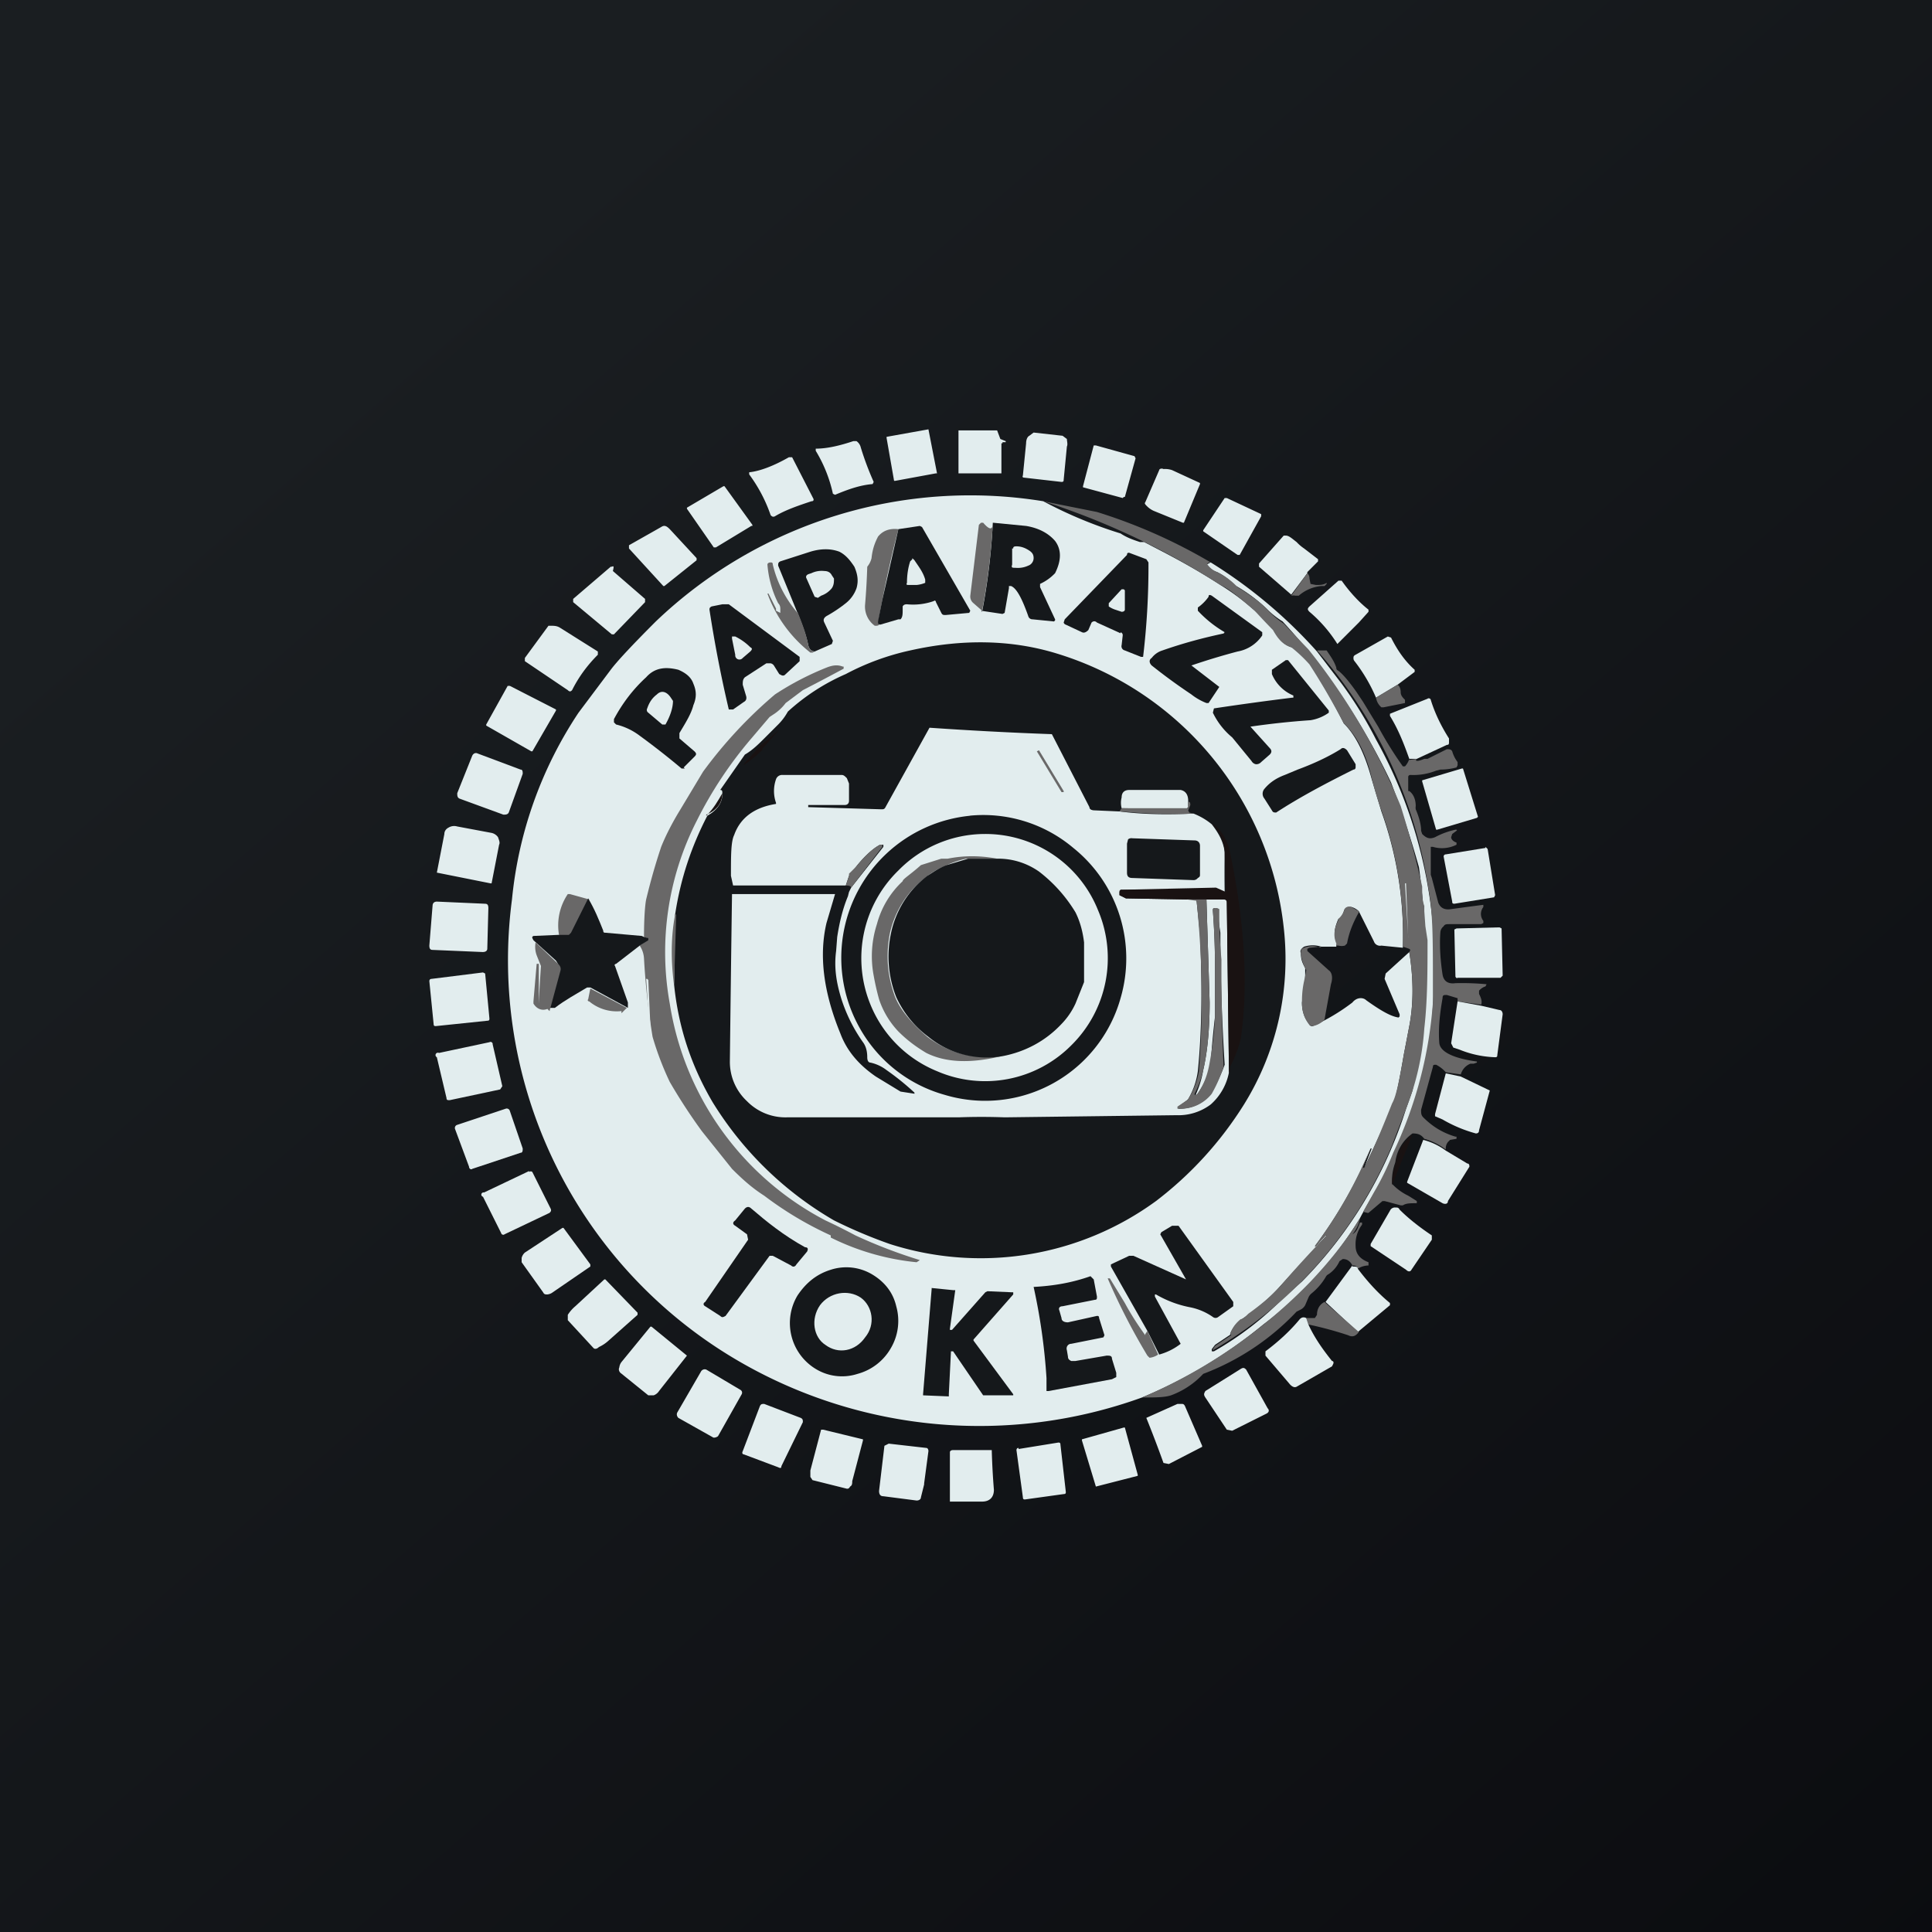<!-- by TradingView --><svg width="18" height="18" viewBox="0 0 18 18" xmlns="http://www.w3.org/2000/svg"><rect x="0" y="0" width="18" height="18" fill="#808080" stroke="none"/><path fill="url(#a)" d="M0 0h18v18H0z"/><path d="M9.33 4.13v.28h-.4v-.4h.36l.03.08.05.02v.01h-.03v.01ZM8.65 4l-.39.07v.01l.07.4h.01l.38-.07h.01L8.65 4ZM9.54 4.45s-.02 0-.01-.02l.03-.3c0-.03.01-.06.03-.07l.04-.03.27.03.04.03c0 .02.01.05 0 .07l-.03.31c0 .01 0 .02-.02.02l-.35-.04ZM7.6 4.18c.11 0 .23-.03.35-.07h.03a.1.1 0 0 1 .04.06 2.77 2.77 0 0 0 .12.32l-.01.02c-.12.01-.23.05-.35.1l-.02-.01a1.3 1.3 0 0 0-.16-.4v-.02ZM10.47 4.63l-.01.01-.37-.1v-.01l.1-.38h.02l.36.1.01.02-.1.36ZM6.98 4.4c.1-.01.23-.06.37-.14h.03l.2.39c0 .01 0 .02-.02.02-.12.04-.24.08-.34.14-.02.01-.03 0-.04-.01a1.4 1.4 0 0 0-.2-.38v-.01ZM11.03 4.87h-.01l-.27-.11a.21.21 0 0 1-.06-.04c-.02-.02-.03-.03-.02-.04l.13-.3c0-.01.02-.02.04-.01a.2.2 0 0 1 .08.01l.26.12v.01l-.15.36ZM7 4.9l-.33.2h-.02l-.25-.36v-.01l.34-.2h.01l.26.36v.01ZM9.72 4.67a4.08 4.08 0 0 0 .72.3c.06.04.12.06.18.08h.04c.15.08.4.2.71.4a2.25 2.25 0 0 1 .5.42c.04.09.1.14.16.16h.03l.15.16a6.89 6.89 0 0 1 .31.55c.12.12.2.3.26.52l.09.3a3.44 3.44 0 0 1 .2 1.27l-.2-.02a.06.06 0 0 1-.07-.04l-.14-.28a.16.16 0 0 0-.07-.04c-.03 0-.06 0-.07.04a.18.18 0 0 1-.04.07h-.01c-.04.09-.05.16-.01.23v.01h-.01v.02h.02-.16a.26.26 0 0 0-.16 0c-.03.02-.04.04-.03.06 0 .07.02.1.04.14v.12l-.03.2c0 .09.03.16.07.2 0 .02.02.02.03.02a1.85 1.85 0 0 0 .37-.22c.04-.05.1-.05.13-.02.14.1.23.15.3.16l.01-.01v-.02l-.14-.33.01-.05.22-.2c.04.25.04.48 0 .69l-.05.26c-.04.23-.07.39-.1.47a16.63 16.63 0 0 1-.27.59l.07-.18h-.01a4.2 4.2 0 0 1-.52.91h.01l.09-.1c0-.01 0-.01 0 0h.01l-.43.47a1.88 1.88 0 0 1-.36.31.3.3 0 0 0-.11.14h.01l-.15.1-.03.04v.02h.02a2.96 2.96 0 0 0 .65-.5l.17-.15a3.99 3.99 0 0 0 .97-1.61l.06-.17a6.28 6.28 0 0 0 .06-2.08 8.98 8.98 0 0 0-.26-.79 5.97 5.97 0 0 0-1.01-1.5.77.77 0 0 1-.15-.12 1.47 1.47 0 0 0-.3-.22.53.53 0 0 0-.16-.12.2.2 0 0 1-.1-.07l.04-.02a4.51 4.51 0 0 1 .99.83l.23.3a3.72 3.72 0 0 1 .32.52 4.32 4.32 0 0 1 .53 2.47l-.01.21a3.91 3.91 0 0 1-.54 1.55 4.36 4.36 0 0 0-.13.23 3.55 3.55 0 0 1-.9.99 4.44 4.44 0 0 1-1.13.68 4.46 4.46 0 0 1-3.76-.34 4.32 4.32 0 0 1-2.11-4.3 3.8 3.8 0 0 1 .62-1.74l.3-.4c.06-.08.2-.23.42-.45a4.24 4.24 0 0 1 3.61-1.12ZM11.53 5.17l-.32-.22v-.01l.2-.3h.02l.32.15v.02l-.2.36h-.02Z" fill="#E2EDEE"/><path d="M11.28 5.24c-.02 0-.04.01-.03.02a.2.2 0 0 0 .09.07c.06.03.12.07.17.12l.02.02c.13.08.22.15.27.2a.77.77 0 0 0 .16.14l.23.24a5.96 5.96 0 0 1 .86 1.46 8.97 8.97 0 0 1 .2.75c0 .06 0 .13.02.18v.05l.01.14.02.13c0 .28 0 .56-.03.82a2.48 2.48 0 0 1-.17.75l-.13.34a3.97 3.97 0 0 1-1.67 1.91v-.01l.02-.03.15-.1v-.01h-.01a.3.3 0 0 1 .1-.14c.02 0 .04-.02.07-.05.14-.1.24-.19.3-.26a11.54 11.54 0 0 1 .43-.47h-.01l-.09.1h-.01a4.2 4.2 0 0 0 .52-.92l-.07.18v.01h.01c.1-.2.18-.4.26-.6.04-.07.07-.23.11-.46l.05-.26c.04-.2.04-.44 0-.69l.01-.02-.01-.01-.06-.02a3.43 3.43 0 0 0-.2-1.27 3.24 3.24 0 0 1-.09-.3c-.05-.22-.14-.4-.26-.51a6.89 6.89 0 0 0-.32-.55 1.35 1.35 0 0 0-.17-.16c-.07-.02-.12-.07-.17-.16a6.27 6.27 0 0 1-.17-.18c-.13-.11-.23-.2-.32-.24a6.97 6.97 0 0 0-1.65-.78l.5.1a5 5 0 0 1 1.06.47Z" fill="#696868"/><path d="M9.15 5.7a6 6 0 0 0 .1-.83l.31.03c.12.02.21.07.27.14.06.08.06.18 0 .3a.45.45 0 0 1-.14.1v.03l.14.3v.01l-.01.01-.2-.02a.04.04 0 0 1-.04-.03c-.06-.17-.11-.26-.16-.28H9.4v.02l-.04.23-.02.01-.2-.03Z" fill="#15181B"/><path d="M9.25 4.87a6 6 0 0 1-.1.82l-.08-.07a.08.08 0 0 1-.03-.07l.08-.66.02-.02h.02c.06.07.09.07.09 0ZM8.37 4.93a10.73 10.73 0 0 0-.19.88h.02a.04.04 0 0 1-.03.02h-.02a.22.22 0 0 1-.09-.2 6.61 6.61 0 0 0 .02-.35.2.2 0 0 0 .04-.08c.01-.1.04-.16.06-.2.04-.05.1-.08.19-.07Z" fill="#696868"/><path d="m8.2 5.82-.02-.01v-.02l.04-.2.15-.66.2-.03.02.01.45.78-.01.02-.22.02c-.02 0-.03 0-.04-.02l-.05-.1c0-.01-.01-.02-.02-.01a.58.58 0 0 1-.25.03c-.01 0-.03 0-.04.02v.03c0 .04 0 .07-.02.09h-.02l-.17.05Z" fill="#15181B"/><path d="M5.86 5.1v-.02l.3-.17c.03-.02.05-.01.08.02l.25.27v.02l-.3.24h-.01l-.32-.35ZM12.18 5.34l-.15.2-.3-.26v-.03l.23-.26h.02c.03 0 .06.03.1.06a.4.4 0 0 0 .07.06l.13.1v.02l-.1.1ZM9.44 5.11c0-.01 0-.02.03-.02.05 0 .09.02.12.04s.04.04.04.07c0 .03-.02.06-.05.07a.23.23 0 0 1-.12.02c-.03 0-.04 0-.03-.03v-.15Z" fill="#E2EDEE"/><path d="M7.6 6.07c-.04 0-.06-.02-.07-.06-.02-.1-.06-.2-.1-.3l-.18-.44c0-.02 0-.03.02-.04l.28-.09c.1-.03.19-.03.27 0 .06.03.1.08.14.14.03.07.04.13.02.2a.31.31 0 0 1-.1.14 1.3 1.3 0 0 1-.18.12c-.03.02-.03.04-.02.06l.08.17-.01.03-.16.07ZM10.44 5.9l-.22-.1c-.02-.02-.04-.01-.05 0l-.03.07c-.02.02-.04.03-.06.02l-.15-.07a.03.03 0 0 1-.02-.02l.01-.03.58-.6c0-.02.01-.02.02-.02l.16.06.02.03a7.1 7.1 0 0 1-.05.88h-.02l-.15-.06a.04.04 0 0 1-.03-.05l.01-.09c0-.01 0-.02-.02-.03Z" fill="#15181B"/><path d="m8.5 5.2.02.02c.04.06.08.11.1.18v.03a.27.27 0 0 1-.08.02h-.07c-.02 0-.03 0-.02-.02 0-.07.01-.14.03-.2l.02-.02Z" fill="#E2EDEE"/><path d="M7.43 5.7c.04.1.08.2.1.31.01.04.03.06.06.06l-.02.01h-.02a1.24 1.24 0 0 1-.4-.55h.01l.07.14v.02l.04.02v-.03c-.01 0-.01 0 0 0 0-.02 0-.04-.02-.06a.97.97 0 0 1-.1-.36c0-.01.01-.02.03-.02.01 0 .02 0 .02.02.04.17.12.32.23.45Z" fill="#696868"/><path d="m5.71 5.32.3.26v.03l-.29.3H5.7l-.36-.3v-.03l.35-.3h.01c.02-.01.02 0 .01.04ZM7.51 5.38c0-.01 0-.02.02-.03l.03-.01a.22.22 0 0 1 .12-.02c.04 0 .06.02.07.04l.02.03c0 .03 0 .06-.02.09a.22.22 0 0 1-.1.07l-.03.02-.03-.01-.08-.18Z" fill="#E2EDEE"/><path d="M12.18 5.34c.02.02.02.04.02.05l.01.05.05.01c.04 0 .07 0 .1-.02v.01l-.02.02a.6.6 0 0 1-.03 0 .37.37 0 0 0-.21.09h-.03a.1.1 0 0 0-.04 0l.15-.21Z" fill="#696868"/><path d="m12.66 5.8-.2.2a1.28 1.28 0 0 0-.26-.3c-.02-.02-.02-.03 0-.05l.27-.24h.03c.07.1.16.2.25.27v.02l-.09.1ZM10.39 5.68a.23.23 0 0 1-.06-.03v-.03l.12-.13h.02l.01.01v.18c0 .01-.01.02-.03.02l-.06-.02Z" fill="#E2EDEE"/><path d="m11.4 5.9.01-.01a1.09 1.09 0 0 1-.25-.2v-.03a.41.41 0 0 0 .1-.1c0-.02.01-.02.03-.01l.47.34v.03a.35.35 0 0 1-.23.15 6.34 6.34 0 0 0-.43.13l.26.2-.1.15h-.02a.54.54 0 0 1-.14-.08 5.45 5.45 0 0 1-.37-.27c-.02-.02-.03-.05 0-.07a.2.2 0 0 1 .1-.07c.2-.07.39-.12.58-.16ZM7.26 6.28l-.05-.08a.05.05 0 0 0-.03-.02h-.04l-.2.13c-.02.02-.02.04-.02.07l.03.1c.01.03 0 .05-.02.06l-.1.07h-.04a11.9 11.9 0 0 1-.18-.93c0-.01 0-.02.02-.03l.1-.02h.06l.66.49v.04l-.14.13c-.02.01-.03 0-.05-.01Z" fill="#15181B"/><path d="M5.57 6.07v.03c-.1.1-.18.21-.24.33-.01.01-.02.02-.04 0l-.4-.27v-.03l.22-.3h.02c.03 0 .06 0 .09.02l.35.22ZM13.02 6.38l-.2.12a1.53 1.53 0 0 0-.2-.34.04.04 0 0 1-.01-.03c0-.01 0-.02.02-.03l.3-.17.03.01c.06.12.13.22.22.3v.02l-.16.12ZM6.85 6.1l-.03-.15v-.02h.03c.04.02.09.05.14.1.02.01.02.02 0 .04l-.07.06a.04.04 0 0 1-.05.01.04.04 0 0 1-.02-.03Z" fill="#E2EDEE"/><path d="m6.28 9.18.01-.66c.05-.33.15-.63.3-.92.09-.05.14-.12.14-.2 0-.03 0-.04-.02-.04l.23-.33c.07-.04.13-.1.18-.15l.12-.12a.53.53 0 0 0 .1-.13 1.96 1.96 0 0 1 .54-.35 2.34 2.34 0 0 1 .6-.22c.49-.11.95-.1 1.37.03a3.01 3.01 0 0 1 2.11 2.55 2.57 2.57 0 0 1-.37 1.65 3.39 3.39 0 0 1-.82.9 2.77 2.77 0 0 1-2.48.4c-.2-.07-.38-.15-.52-.22a3.23 3.23 0 0 1-1.13-1.1c-.2-.34-.32-.7-.36-1.1Z" fill="#15181B"/><path d="m13.13 7.08.07-.01c-.02.02 0 .03.07 0h.03l.18-.09c.02 0 .04 0 .05.02a.3.3 0 0 0 .05.1v.03l-.01.02a.56.56 0 0 1-.15.02l-.04.01a.57.57 0 0 1-.24.04s-.02 0-.02.02v.13h.01c.04.03.06.08.06.14a.1.1 0 0 0 0 .03c.03.07.05.14.05.2l.01.03c.04.04.07.05.12.03a.72.72 0 0 1 .19-.07c.01 0 .02 0 .01.01l-.04.03-.01.03c0 .02.02.04.05.05v.02a.3.3 0 0 1-.22.02h-.02v.26l.01.03.06.23c.02.05.06.07.12.06a33.35 33.35 0 0 1 .3-.04v.02c-.03.04-.03.09 0 .13v.02l-.02.01h-.3c-.02 0-.04 0-.05.02a.08.08 0 0 0-.03.05c-.01.13 0 .27.02.4.01.06.05.09.12.08a2.43 2.43 0 0 1 .29.01l-.01.02a.13.13 0 0 0-.06.04v.03c.02.04.03.07.02.1l-.22-.03V9.3l-.1-.03c-.03 0-.04 0-.04.03-.03.17-.04.3-.03.42.01.08.13.14.35.17v.01l-.03.01h-.03a.15.15 0 0 0-.09.1l-.14-.02a.3.3 0 0 0-.09-.07c-.02 0-.03 0-.03.02l-.11.4c0 .03 0 .05.02.07.1.1.2.15.3.18h.01v.02l-.06.01-.02.02a.1.1 0 0 0-.02.07.6.6 0 0 0-.2-.1c-.03-.04-.06-.05-.11-.05a.38.38 0 0 0-.16.27.47.47 0 0 0-.03.2.5.5 0 0 0 .15.11l.08.05v.02c-.06 0-.1 0-.13.02h-.02l-.15-.04h-.02l-.13.11h-.01l-.04-.01.1-.18a2.64 2.64 0 0 0 .18-.37 3.91 3.91 0 0 0 .37-1.4v-.22c0-.34 0-.62-.04-.83a4.32 4.32 0 0 0-1.04-2.23H12.36c.04.06.07.1.09.16 0 .01 0 .02.02.03.04.03.1.1.17.2l.06.09.14.23a3.52 3.52 0 0 0 .23.37h.02a.18.18 0 0 0 .04-.07Z" fill="#696868"/><path d="M12.04 6.5h.01v-.02a.37.37 0 0 1-.2-.2v-.04l.13-.09H12l.38.47v.02a.4.4 0 0 1-.17.07 7.3 7.3 0 0 0-.56.06l.18.2c.02.02.02.04 0 .06l-.08.07a.06.06 0 0 1-.05.02.06.06 0 0 1-.04-.03l-.18-.22a.68.68 0 0 1-.18-.23l.01-.04a27.28 27.28 0 0 1 .73-.1Z" fill="#15181B"/><path d="m5.96 8.81.07-.05v-.02L6 8.73c0-.18.01-.3.02-.35.02-.08.06-.25.14-.49.04-.1.1-.22.18-.35l.21-.35a4.19 4.19 0 0 1 .67-.72 2.69 2.69 0 0 1 .48-.25c.05-.02.1-.03.15-.01h.01v.02a24.4 24.4 0 0 1-.38.2l-.16.12a.44.44 0 0 1-.12.11l-.03.02-.17.2a3.77 3.77 0 0 0-.51.77 2.69 2.69 0 0 0-.25 1.7 2.76 2.76 0 0 0 1.45 2.02 5.86 5.86 0 0 1 .28.14 4.75 4.75 0 0 0 .6.23l-.03.02a2.3 2.3 0 0 1-.8-.23v-.02a3.26 3.26 0 0 1-.62-.37c-.11-.07-.2-.15-.3-.25l-.28-.35a5.24 5.24 0 0 1-.3-.46 2.8 2.8 0 0 1-.16-.42A6.86 6.86 0 0 1 6 8.93a.24.24 0 0 0-.04-.12Z" fill="#696868"/><path d="M6.38 7.16h-.03a7.22 7.22 0 0 0-.41-.32.59.59 0 0 0-.2-.09l-.02-.02V6.7c.08-.15.18-.28.3-.39.08-.09.18-.1.3-.07.07.03.12.07.14.13.03.07.03.13 0 .2-.02.08-.07.16-.13.26v.05l.14.12c.02.02.02.03 0 .05l-.1.1Z" fill="#15181B"/><path d="M13.02 6.38c.02.01.03.04.03.07 0 .03.02.05.04.07v.03l-.2.04h-.02a.15.15 0 0 1-.05-.09l.2-.12Z" fill="#696868"/><path d="M5.18 6.62 4.96 7h-.01l-.42-.24v-.01l.2-.36h.02l.43.22v.01ZM6.27 6.53c0 .07-.03.15-.07.22h-.03l-.13-.11a.03.03 0 0 1-.01-.04c.02-.06.05-.1.09-.13.04-.04.09-.03.13.03l.02.03ZM13.2 7.07h-.07c-.05-.14-.1-.27-.18-.4v-.02l.35-.14c.01-.01.03 0 .03.01.04.13.1.25.17.36v.03c0 .02 0 .03-.02.03l-.28.13ZM10.43 7.56c.23.03.46.03.69.02.05.02.11.05.17.1.07.09.11.17.12.26a12.25 12.25 0 0 0 0 .38l-.08-.03h-.89l-.01.02v.03l.06.03.57.01h.07c.01 0 .02.01.02.03l.03.29c.02.45.02.88-.02 1.28a.7.7 0 0 1-.09.26l-.01.01-.08.06v.02c.13 0 .23-.05.3-.14a1.54 1.54 0 0 0 .13-.27 20.25 20.25 0 0 1-.04-1.23 4.26 4.26 0 0 1-.03-.23h-.01c-.02 0-.03 0-.03.02a7.13 7.13 0 0 1 .02.54v.45c0 .01 0 .01 0 0a9.22 9.22 0 0 0-.04.43.72.72 0 0 1-.13.3h-.01a.93.93 0 0 0 .07-.23c.04-.17.06-.39.06-.63l-.03-.96h.16c.02 0 .03.01.03.03l.02 1.58a.53.53 0 0 1-.17.3.5.5 0 0 1-.32.1l-1.6.02a5.81 5.81 0 0 0-.43 0H7.33a.5.5 0 0 1-.37-.15.5.5 0 0 1-.16-.37 566.19 566.19 0 0 1 .02-1.56h.96l-.08.27c-.07.3-.03.64.13 1.03.06.16.17.29.33.4l.23.14.13.02v-.01a2.4 2.4 0 0 0-.26-.21.38.38 0 0 0-.15-.07c-.02 0-.03-.02-.03-.05 0-.05-.01-.1-.04-.14a1.48 1.48 0 0 1-.2-.4c-.05-.16-.07-.3-.05-.45l.01-.13c.02-.13.05-.26.1-.38l.01-.04.02-.04.3-.38v-.02H8.2c-.06.03-.14.1-.22.2a2.97 2.97 0 0 1-.07.09l-.03.09H6.83a6.96 6.96 0 0 0-.02-.09c0-.19 0-.32.03-.38.06-.17.2-.26.39-.29v-.01a.33.33 0 0 1 0-.22.06.06 0 0 1 .06-.04h.55c.02 0 .03.01.05.03l.02.05v.16c0 .03-.02.04-.04.04h-.34v.02l.68.02c.02 0 .03 0 .04-.02l.41-.74a34.47 34.47 0 0 0 1.14.06l.35.68c0 .02.02.03.05.03l.23.01Z" fill="#E2EDEE"/><path d="m7.1 6.98.16-.18-.18.15-.16.18c.01 0 .1-.06.19-.15Z" fill="#191212"/><path d="m11.85 7.55-.07-.11a.07.07 0 0 1 0-.09c.05-.06.11-.1.19-.13l.12-.05c.19-.07.32-.14.4-.19.02-.02.04-.01.06.01l.08.13v.03s0 .02-.02.02c-.24.12-.49.25-.72.4-.02 0-.03 0-.04-.02Z" fill="#15181B"/><path d="M9.68 6.99 9.66 7l.23.38h.02v-.01l-.23-.38h-.01Z" fill="#696868"/><path d="m4.85 7.17-.4-.15c-.02-.01-.04 0-.05.02l-.14.35c0 .02 0 .04.02.05l.41.15c.02 0 .04 0 .05-.02l.13-.36c0-.02 0-.04-.02-.04ZM13.62 7.16l-.37.11v.01l.13.45h.01l.37-.11.01-.01-.14-.45ZM11.07 7.47v.05l-.02.02-.6-.01a.2.2 0 0 1 0-.1c0-.05.03-.07.07-.07H11c.05.01.07.05.07.1Z" fill="#E2EDEE"/><path d="m6.58 7.6.01-.01c.06-.06.1-.13.14-.2 0 .09-.05.16-.15.2Z" fill="#191212"/><path d="M11.12 7.58c-.23.01-.46 0-.69-.02l.02-.03h.62v-.06c.01 0 .02 0 .02.03l-.02.05.01.02.04.01Z" fill="#696868"/><path d="M9.03 7.6a1.3 1.3 0 0 1 .97.3 1.32 1.32 0 0 1 .44 1.4 1.31 1.31 0 0 1-1.64.9 1.31 1.31 0 0 1-.8-.64A1.33 1.33 0 0 1 9.04 7.6Z" fill="#15181B"/><path d="m11.45 10-.02-1.59c0-.02 0-.03-.03-.03H11.06l-.57-.01-.06-.03V8.3l.01-.01.88-.02h.01l.09.04-.01-.38a.43.43 0 0 0-.12-.26c.08.05.14.14.17.27.14.67.17 1.25.1 1.74a1.25 1.25 0 0 1-.1.26v-.23.27Z" fill="#191212"/><path d="M4.08 8.13h-.01l.07-.36c0-.03.02-.05.04-.06a.1.1 0 0 1 .08-.01l.32.06a.1.1 0 0 1 .06.04c.01.03.02.05.01.07l-.07.36h-.01l-.5-.1ZM9.18 7.77a1.13 1.13 0 0 1 1.05.71 1.14 1.14 0 0 1-.25 1.26 1.13 1.13 0 0 1-1.25.24 1.13 1.13 0 0 1-.62-.62 1.14 1.14 0 0 1 .26-1.25 1.13 1.13 0 0 1 .8-.34Z" fill="#E2EDEE"/><path d="M11.18 7.88v.27c0 .01 0 .02-.02.03a.05.05 0 0 1-.04.02l-.57-.02c-.04 0-.05-.02-.05-.05v-.27l.01-.04a.05.05 0 0 1 .04-.01l.58.02c.03 0 .05.02.05.05Z" fill="#15181B"/><path d="M7.93 8.27c0-.01-.01-.02-.05-.02l.03-.09v-.02a3 3 0 0 0 .07-.07c.08-.1.16-.17.22-.2h.02v.02l-.29.38Z" fill="#696868"/><path d="m13.84 7.9-.37.06a.02.02 0 0 0-.02.02l.08.42c0 .01 0 .02.02.02l.37-.06.01-.02-.07-.43-.02-.02Z" fill="#E2EDEE"/><path d="M9.3 8H9a.93.93 0 0 0-.2.07.66.66 0 0 0-.17.1.9.9 0 0 0-.34.53c-.04.21-.02.4.05.59.05.12.15.24.3.37.2.15.42.21.69.18-.29.07-.52.06-.7-.03-.1-.06-.18-.12-.26-.2a.8.8 0 0 1-.18-.3 2.4 2.4 0 0 1-.05-.22.97.97 0 0 1 .03-.48.84.84 0 0 1 .24-.4c0-.02.07-.06.17-.15L8.77 8 8.83 8c.15-.03.3-.03.46 0Z" fill="#696868"/><path d="M9.3 8c.15 0 .28.05.38.12a1.37 1.37 0 0 1 .34.38c.05.1.07.2.08.28v.37l-.08.2a.68.68 0 0 1-.13.19c-.15.16-.34.26-.55.3a.86.86 0 0 1-.69-.18.96.96 0 0 1-.3-.37 1.03 1.03 0 0 1-.05-.59.9.9 0 0 1 .34-.54c.05-.03.1-.07.18-.1l.2-.06h.27Z" fill="#15181B"/><path d="M13.1 8.24v-.01h-.01l.03.5v.01l-.02-.5Z" fill="#E2EDEE"/><path d="m5.49 8.38-.16.32c0 .01 0 .02-.02.02h-.1a.52.52 0 0 1 .08-.39h.02l.18.05ZM11.24 8.38l.03.96c0 .24-.02.46-.06.63a.94.94 0 0 1-.08.22v.01h.02c.06-.08.1-.18.12-.3a3.1 3.1 0 0 0 .05-.43c0 .01 0 .01 0 0v-.45a7.13 7.13 0 0 0-.02-.53c0-.03 0-.03.03-.03h.01l.02.01a4.38 4.38 0 0 0 .02.47 20.38 20.38 0 0 0 .02 1c-.05.15-.1.23-.11.25a.37.37 0 0 1-.3.14h-.02v-.02l.09-.06.01-.01a.7.7 0 0 0 .1-.26 8.86 8.86 0 0 0-.02-1.57c0-.02-.01-.02-.02-.02l-.07-.01h.18Z" fill="#696868"/><path d="m6 8.73.04.01v.02l-.08.05-.22.17c-.01 0-.02.01-.01.02l.12.34v.05L5.5 9.2h-.03c-.1.06-.21.12-.3.19H5.1l.1-.36c.01-.03 0-.05-.02-.08l-.21-.19c-.01-.02-.02-.03 0-.04l.23-.01h.1l.02-.02.16-.32c.06.1.1.2.14.3 0 .02.01.02.02.02l.34.03Z" fill="#15181B"/><path d="m4.55 8.46-.01.38c0 .02-.02.03-.04.03l-.47-.02c-.02 0-.03-.01-.03-.04l.03-.37c0-.03.02-.04.04-.04l.45.02c.02 0 .03.01.03.04Z" fill="#E2EDEE"/><path d="M12.66 8.5c-.05.09-.09.18-.11.29l-.02.02a.12.12 0 0 1-.06 0h-.02c-.01 0-.01 0 0 0v-.02c-.03-.07-.02-.14.02-.22v-.01a.18.18 0 0 0 .05-.07c.01-.04.04-.05.07-.04l.07.04ZM6.3 8.52l-.02.66c-.03-.23-.03-.45.01-.66Z" fill="#696868"/><path d="m13.97 8.64-.4.01-.02.01.01.44s.01.02.02.01h.4l.02-.02-.01-.44-.02-.01Z" fill="#E2EDEE"/><path d="M5.1 9.4c-.05.02-.1 0-.13-.05v-.02L5 8.98h.01l-.02.4.02-.4h.01v.37A14.25 14.25 0 0 1 5.04 9 14.95 14.95 0 0 1 5 8.9a.23.23 0 0 1-.01-.12l.21.2c.02.02.03.04.02.07l-.1.37ZM12.3 8.82l-.1.01-.02.01v.02l.2.18c.03.02.04.07.02.13l-.06.33a.2.2 0 0 1-.11.06l-.03-.01a.32.32 0 0 1-.07-.2c0-.05 0-.12.02-.21l.02-.1-.01-.02a.37.37 0 0 1-.04-.14c0-.02 0-.04.03-.05.05-.02.1-.02.16 0Z" fill="#696868"/><path d="m4.52 9.07.04.42c0 .01 0 .02-.02.02l-.48.05c-.01 0-.02 0-.02-.02L4 9.14s0-.02.02-.02l.48-.06.02.01ZM6.03 9.12h-.01l.03.45h.01l-.02-.44-.01-.01Z" fill="#E2EDEE"/><path d="m5.84 9.39-.05.05v-.02a.4.4 0 0 1-.3-.09c-.01 0-.02-.01-.01-.02l.02-.1.34.18Z" fill="#696868"/><path d="m13.8 9.37.17.04c.02 0 .03.02.03.04l-.05.38c0 .01 0 .02-.02.02a.96.96 0 0 1-.33-.07l-.06-.02-.02-.04.06-.39.22.04ZM4.56 9.71l-.47.1a.02.02 0 0 0-.02.04l.09.38c0 .02.01.02.03.02l.47-.1.02-.03-.09-.39a.02.02 0 0 0-.03-.02ZM13.61 10.03l.27.13-.1.37c0 .02-.01.03-.03.03a1.28 1.28 0 0 1-.31-.13l-.07-.03v-.02l.1-.38.14.03ZM4.71 10.33l-.45.15a.03.03 0 0 0-.02.04l.13.35c0 .02.02.03.03.02l.45-.15c.02 0 .02-.02.02-.04l-.12-.35a.03.03 0 0 0-.04-.02Z" fill="#E2EDEE"/><path d="m13.16 10.57-.19.47c0-.07.01-.13.03-.2a.65.65 0 0 0 .07-.11l-.07.11c.02-.11.07-.2.16-.27Z" fill="#191212"/><path d="m13.47 10.72.2.12c.02 0 .02.02.02.03l-.2.32c0 .03-.03.03-.05.02l-.33-.19v-.01l.15-.39a.6.6 0 0 1 .21.1ZM4.93 10.91l-.42.2a.02.02 0 0 0-.01.04l.17.34c0 .01.02.02.03.01l.42-.2c.01-.01.02-.02.01-.04l-.17-.34a.02.02 0 0 0-.03 0Z" fill="#E2EDEE"/><path d="M7 11.26c.14.12.3.25.5.36.03 0 .03.02.02.04l-.1.12c-.01.02-.03.03-.05.01l-.17-.09h-.03l-.41.56c-.02.01-.03.02-.05 0l-.14-.09c-.02-.01-.02-.03 0-.04l.4-.58-.01-.05-.11-.08c-.02-.01-.03-.03 0-.05l.09-.11c.02-.02.04-.02.06 0Z" fill="#15181B"/><path d="M12.77 11.61v-.02l.18-.31a.05.05 0 0 1 .05-.03c.02 0 .03 0 .04.02.08.08.18.16.3.24v.04l-.19.28c-.01.02-.03.02-.05 0l-.33-.22Z" fill="#E2EDEE"/><path d="M12.67 11.35a.31.31 0 0 1-.07.15.12.12 0 0 0 .05-.06l.02-.05h.02v.02a.3.3 0 0 0-.06.2c0 .07.04.12.12.15v.03a.2.2 0 0 0-.1.03c0-.02-.02-.03-.05-.03-.02-.04-.05-.06-.09-.06l-.03.02a.29.29 0 0 1-.1.12.06.06 0 0 0-.03.03.57.57 0 0 1-.13.15.1.1 0 0 0-.03.04l-.03.07a.1.1 0 0 1-.04.04l-.04.02a2.32 2.32 0 0 1-.87.58.77.77 0 0 1-.3.2c-.06.02-.15.02-.27.02a4.8 4.8 0 0 0 1.57-1.08c.16-.17.32-.36.46-.59Z" fill="#696868"/><path d="m10.8 12.62-.11-.22-.34-.6v-.02l.17-.08h.04l.49.22-.24-.42.01-.02.1-.06h.06l.51.71v.04l-.14.1a.04.04 0 0 1-.05 0 .56.56 0 0 0-.21-.09 1 1 0 0 1-.32-.12h-.01v.02l.24.44a.57.57 0 0 1-.2.1Z" fill="#15181B"/><path d="M5.5 11.78v.02l-.35.24a.1.1 0 0 1-.05.02c-.02 0-.03 0-.04-.02l-.2-.28v-.04a.1.1 0 0 1 .03-.05l.35-.23h.01l.25.34ZM12.6 11.8c.03 0 .05 0 .05.02.09.12.19.23.3.32v.02l-.3.25-.3-.28.25-.34Z" fill="#E2EDEE"/><path d="M8.12 11.87c.12.07.2.17.23.3a.5.5 0 0 1-.05.39.51.51 0 0 1-.31.24.47.47 0 0 1-.38-.04.5.5 0 0 1-.18-.69c.08-.12.18-.2.31-.24a.47.47 0 0 1 .38.04ZM10.22 12.08c0 .02 0 .03-.02.03l-.3.06c-.03 0-.04.02-.03.04l.02.07c0 .03.03.04.06.04l.27-.06c.01 0 .02 0 .02.02l.05.16-.01.02-.3.06c-.03 0-.05.03-.04.06l.01.06c0 .02.01.03.03.04h.04l.29-.05c.03 0 .05 0 .05.03l.04.13v.04l-.04.02-.59.11h-.02V12.84a5.57 5.57 0 0 0-.12-.85c.19-.01.36-.04.53-.1l.03.03.03.16Z" fill="#15181B"/><path d="M5.94 12.23v.02l-.27.24a.35.35 0 0 1-.09.06c-.02.02-.04.02-.05.01l-.24-.26v-.05a.35.35 0 0 1 .07-.08l.27-.25h.01l.3.31Z" fill="#E2EDEE"/><path d="m10.69 12.4.1.22a.17.17 0 0 1-.08.03l-.02-.02a5.96 5.96 0 0 1-.37-.72h.02l.14.23c.07.13.14.23.19.3v-.01l.02-.03Z" fill="#696868"/><path d="m9.2 12.03.23.01h.01v.02l-.37.42v.01l.37.5V13h-.28l-.28-.41h-.02l-.02.4v.02L8.6 13v-.01l.08-.98V12l.2.02h.02l-.05.36v.01h.02l.31-.35Z" fill="#15181B"/><path d="M8.06 12.46c.1-.12.07-.29-.04-.37-.12-.08-.29-.05-.38.07-.09.13-.06.3.05.37.12.09.28.06.37-.07Z" fill="#E2EDEE"/><path d="m12.34 12.13.32.28c-.03.04-.06.05-.1.03a3.44 3.44 0 0 0-.37-.1l-.02-.06h.08l.02-.03c0-.06.03-.1.07-.12Z" fill="#696868"/><path d="m12.17 12.28.02.06c.06.13.14.24.22.34.01 0 .02.01.01.03l-.01.02-.33.19c-.02.01-.04 0-.06-.02l-.23-.27v-.04c.12-.09.23-.19.32-.3.02-.02.04-.02.06-.01ZM6.4 12.63l-.26.33a.1.1 0 0 1-.05.04h-.05l-.26-.21c-.01-.01-.02-.03-.01-.05a.1.1 0 0 1 .02-.05l.27-.33h.01l.33.27ZM11.8 13.17l-.32.16-.05-.01-.2-.3c-.02-.03-.01-.04 0-.06l.32-.2c.03-.02.04-.02.06 0l.2.36c.02.02.01.04-.01.05ZM6.9 12.95l-.32-.19a.04.04 0 0 0-.05.02l-.22.38c-.01.02 0 .04.01.05l.32.18c.01.01.04 0 .05-.01l.22-.39a.03.03 0 0 0-.01-.04ZM11.2 13.48l-.31.16-.05-.01a11.84 11.84 0 0 0-.16-.42l.29-.13h.04c.01 0 .02 0 .03.02l.16.37v.01ZM7.12 13.08l.34.13c.02.01.02.02.02.04l-.2.41c0 .02-.01.02-.03.01l-.32-.12c-.01 0-.02-.01-.01-.03l.16-.42c.01-.02.02-.02.04-.02ZM10.6 13.75l-.39.1-.13-.43v-.01l.39-.11h.01l.12.44ZM8.04 13.4v.02l-.1.38c0 .02 0 .04-.02.05-.01.02-.02.02-.03.02l-.32-.08-.02-.03v-.06l.1-.38h.02l.37.09ZM9.49 13.5l.37-.06c.01 0 .02 0 .02.02l.05.44c0 .01 0 .02-.02.02l-.36.05c-.01 0-.02 0-.02-.02l-.06-.44s0-.02.02-.02ZM8.61 13.82v.01l-.03.12c0 .02-.02.03-.04.03l-.31-.04c-.03 0-.04-.02-.04-.05l.05-.42.04-.02.35.04c.01 0 .02.01.02.03l-.04.3ZM8.85 14V13.53c0-.01.01-.02.03-.02h.36a6.82 6.82 0 0 0 .02.37c0 .07-.04.11-.11.11h-.3Z" fill="#E2EDEE"/><defs><linearGradient id="a" x1="3.35" y1="3.12" x2="21.9" y2="24.43" gradientUnits="userSpaceOnUse"><stop stop-color="#1A1E21"/><stop offset="1" stop-color="#06060A"/></linearGradient></defs></svg>
